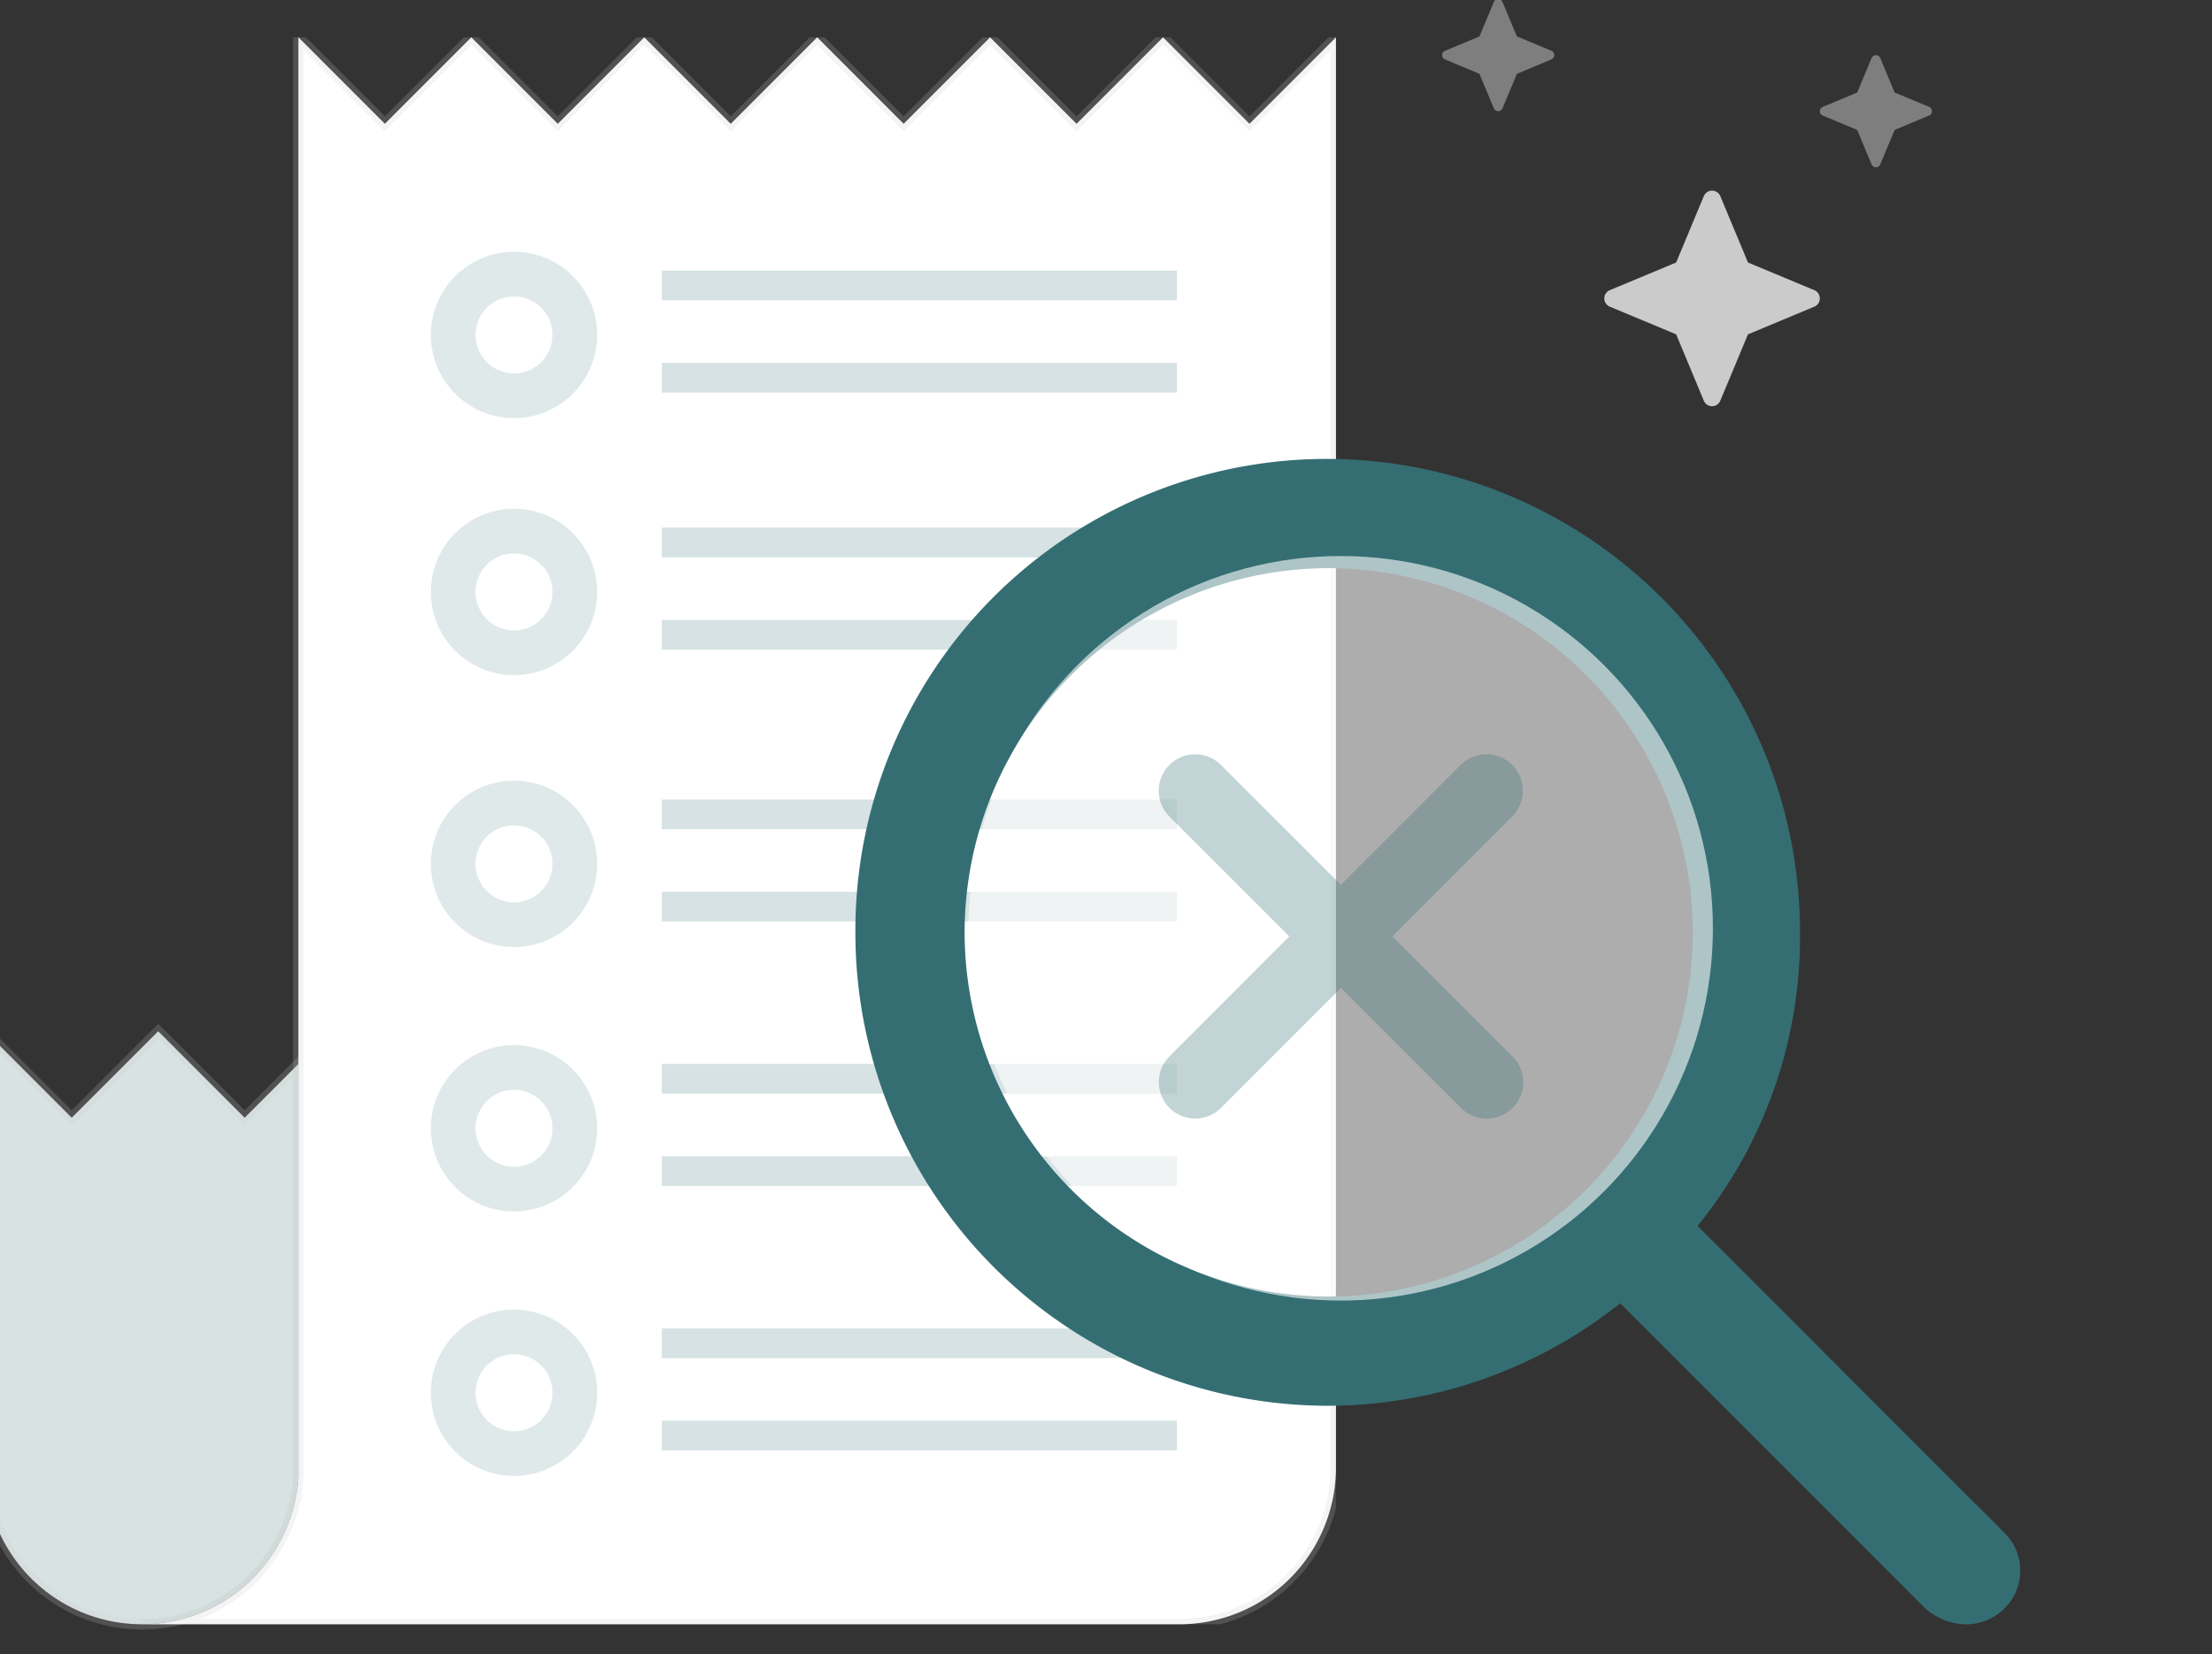 <svg xmlns="http://www.w3.org/2000/svg" xmlns:xlink="http://www.w3.org/1999/xlink" width="210" height="157" viewBox="0 0 210 157">
  <rect x="0" y="0" width="210" height="157" fill="#333333" stroke="none"/>
  <defs>
    <clipPath id="clip-path">
      <rect id="Rechteck_5058" data-name="Rechteck 5058" width="210" height="157" transform="translate(-13139 -12659)" fill="none" stroke="#707070" stroke-width="1"/>
    </clipPath>
    <clipPath id="clip-path-2">
      <rect id="Rechteck_1776" data-name="Rechteck 1776" width="113.355" height="150.632" fill="none" stroke="rgba(0,0,0,0)" stroke-width="1"/>
    </clipPath>
    <clipPath id="clip-path-3">
      <rect id="Rechteck_1778" data-name="Rechteck 1778" width="48.906" height="2.82" fill="none" stroke="#346e73" stroke-width="1"/>
    </clipPath>
    <clipPath id="clip-path-7">
      <rect id="Rechteck_1782" data-name="Rechteck 1782" width="48.906" height="2.819" fill="none" stroke="#346e73" stroke-width="1"/>
    </clipPath>
  </defs>
  <g id="No_results" data-name="No results" transform="translate(13139 12659)" clip-path="url(#clip-path)">
    <g id="Gruppe_7810" data-name="Gruppe 7810" transform="translate(-13140.4 -12655.458)">
      <g id="Gruppe_3863" data-name="Gruppe 3863" transform="translate(0 0)">
        <path id="Pfad_1479" data-name="Pfad 1479" d="M220.918,228.71l8.209-8.209,8.208,8.209,5.129-5.129v38.331a14.877,14.877,0,1,1-29.755,0V220.5Z" transform="translate(-212.71 -126.158)" fill="#d8e2e2" stroke="rgba(203,203,203,0.2)" stroke-width="1"/>
        <g id="Gruppe_3825" data-name="Gruppe 3825" transform="translate(14.877)">
          <g id="Gruppe_3824" data-name="Gruppe 3824">
            <g id="Gruppe_3823" data-name="Gruppe 3823" clip-path="url(#clip-path-2)">
              <path id="Pfad_1480" data-name="Pfad 1480" d="M29.526,167.378V30.779l8.208,8.209,8.209-8.209,8.208,8.209,8.209-8.209,8.208,8.209,8.209-8.209,8.208,8.209,8.209-8.209,8.208,8.209,8.209-8.209,8.208,8.209,8.208-8.209V166.534a14.877,14.877,0,0,1-14.877,14.877H14.674a14.877,14.877,0,0,0,14.852-14.033" transform="translate(-14.674 -30.779)" fill="#fff" stroke="rgba(203,203,203,0.2)" stroke-width="1"/>
            </g>
          </g>
        </g>
        <path id="Pfad_1502" data-name="Pfad 1502" d="M56.585,81.75a5.774,5.774,0,1,1-5.774-5.774A5.774,5.774,0,0,1,56.585,81.75Z" transform="translate(-0.612 -53.501)" fill="none" stroke="#346e73" stroke-width="4.244" opacity="0.15"/>
        <g id="Gruppe_3831" data-name="Gruppe 3831" transform="translate(64.227 22.143)" opacity="0.2">
          <g id="Gruppe_3830" data-name="Gruppe 3830" transform="translate(0 0)">
            <g id="Gruppe_3829" data-name="Gruppe 3829" clip-path="url(#clip-path-3)">
              <line id="Linie_334" data-name="Linie 334" x2="46.087" transform="translate(1.41 1.41)" fill="none" stroke="#346e73" stroke-linecap="round" stroke-width="5.669"/>
            </g>
          </g>
        </g>
        <g id="Gruppe_3834" data-name="Gruppe 3834" transform="translate(64.227 30.903)" opacity="0.2">
          <g id="Gruppe_3833" data-name="Gruppe 3833" transform="translate(0 0)">
            <g id="Gruppe_3832" data-name="Gruppe 3832" clip-path="url(#clip-path-3)">
              <line id="Linie_335" data-name="Linie 335" x2="46.087" transform="translate(1.41 1.41)" fill="none" stroke="#346e73" stroke-linecap="round" stroke-width="5.669"/>
            </g>
          </g>
        </g>
        <path id="Pfad_1503" data-name="Pfad 1503" d="M56.585,130.812a5.774,5.774,0,1,1-5.774-5.774A5.774,5.774,0,0,1,56.585,130.812Z" transform="translate(-0.612 -78.166)" fill="none" stroke="#346e73" stroke-width="4.244" opacity="0.15"/>
        <g id="Gruppe_3837" data-name="Gruppe 3837" transform="translate(64.227 46.54)" opacity="0.2">
          <g id="Gruppe_3836" data-name="Gruppe 3836" transform="translate(0 0)">
            <g id="Gruppe_3835" data-name="Gruppe 3835" clip-path="url(#clip-path-3)">
              <line id="Linie_336" data-name="Linie 336" x2="46.087" transform="translate(1.41 1.41)" fill="none" stroke="#346e73" stroke-linecap="round" stroke-width="5.669"/>
            </g>
          </g>
        </g>
        <g id="Gruppe_3840" data-name="Gruppe 3840" transform="translate(64.227 55.3)" opacity="0.2">
          <g id="Gruppe_3839" data-name="Gruppe 3839" transform="translate(0 0)">
            <g id="Gruppe_3838" data-name="Gruppe 3838" clip-path="url(#clip-path-3)">
              <line id="Linie_337" data-name="Linie 337" x2="46.087" transform="translate(1.41 1.41)" fill="none" stroke="#346e73" stroke-linecap="round" stroke-width="5.669"/>
            </g>
          </g>
        </g>
        <path id="Pfad_1504" data-name="Pfad 1504" d="M56.585,182.709a5.774,5.774,0,1,1-5.774-5.774A5.774,5.774,0,0,1,56.585,182.709Z" transform="translate(-0.612 -104.255)" fill="none" stroke="#346e73" stroke-width="4.244" opacity="0.15"/>
        <g id="Gruppe_3843" data-name="Gruppe 3843" transform="translate(64.227 72.347)" opacity="0.2">
          <g id="Gruppe_3842" data-name="Gruppe 3842" transform="translate(0 0)">
            <g id="Gruppe_3841" data-name="Gruppe 3841" clip-path="url(#clip-path-7)">
              <line id="Linie_338" data-name="Linie 338" x2="46.087" transform="translate(1.41 1.41)" fill="none" stroke="#346e73" stroke-linecap="round" stroke-width="5.669"/>
            </g>
          </g>
        </g>
        <g id="Gruppe_3846" data-name="Gruppe 3846" transform="translate(64.227 81.107)" opacity="0.2">
          <g id="Gruppe_3845" data-name="Gruppe 3845" transform="translate(0 0)">
            <g id="Gruppe_3844" data-name="Gruppe 3844" clip-path="url(#clip-path-7)">
              <line id="Linie_339" data-name="Linie 339" x2="46.087" transform="translate(1.41 1.41)" fill="none" stroke="#346e73" stroke-linecap="round" stroke-width="5.669"/>
            </g>
          </g>
        </g>
        <path id="Pfad_1505" data-name="Pfad 1505" d="M56.585,233.188a5.774,5.774,0,1,1-5.774-5.774A5.774,5.774,0,0,1,56.585,233.188Z" transform="translate(-0.612 -129.633)" fill="none" stroke="#346e73" stroke-width="4.244" opacity="0.15"/>
        <g id="Gruppe_3849" data-name="Gruppe 3849" transform="translate(64.227 97.449)" opacity="0.2">
          <g id="Gruppe_3848" data-name="Gruppe 3848" transform="translate(0 0)">
            <g id="Gruppe_3847" data-name="Gruppe 3847" clip-path="url(#clip-path-7)">
              <line id="Linie_340" data-name="Linie 340" x2="46.087" transform="translate(1.41 1.409)" fill="none" stroke="#346e73" stroke-linecap="round" stroke-width="5.669"/>
            </g>
          </g>
        </g>
        <g id="Gruppe_3852" data-name="Gruppe 3852" transform="translate(64.227 106.209)" opacity="0.2">
          <g id="Gruppe_3851" data-name="Gruppe 3851" transform="translate(0 0)">
            <g id="Gruppe_3850" data-name="Gruppe 3850" clip-path="url(#clip-path-7)">
              <line id="Linie_341" data-name="Linie 341" x2="46.087" transform="translate(1.41 1.409)" fill="none" stroke="#346e73" stroke-linecap="round" stroke-width="5.669"/>
            </g>
          </g>
        </g>
        <path id="Pfad_1506" data-name="Pfad 1506" d="M56.585,283.668a5.774,5.774,0,1,1-5.774-5.774A5.774,5.774,0,0,1,56.585,283.668Z" transform="translate(-0.612 -155.011)" fill="none" stroke="#346e73" stroke-width="4.244" opacity="0.15"/>
        <g id="Gruppe_3855" data-name="Gruppe 3855" transform="translate(64.227 122.551)" opacity="0.2">
          <g id="Gruppe_3854" data-name="Gruppe 3854" transform="translate(0 0)">
            <g id="Gruppe_3853" data-name="Gruppe 3853" clip-path="url(#clip-path-7)">
              <line id="Linie_342" data-name="Linie 342" x2="46.087" transform="translate(1.41 1.41)" fill="none" stroke="#346e73" stroke-linecap="round" stroke-width="5.669"/>
            </g>
          </g>
        </g>
        <g id="Gruppe_3858" data-name="Gruppe 3858" transform="translate(64.227 131.311)" opacity="0.2">
          <g id="Gruppe_3857" data-name="Gruppe 3857" transform="translate(0 0)">
            <g id="Gruppe_3856" data-name="Gruppe 3856" clip-path="url(#clip-path-7)">
              <line id="Linie_343" data-name="Linie 343" x2="46.087" transform="translate(1.41 1.41)" fill="none" stroke="#346e73" stroke-linecap="round" stroke-width="5.669"/>
            </g>
          </g>
        </g>
      </g>
    </g>
    <g id="Gruppe_9126" data-name="Gruppe 9126" transform="translate(-13057.793 -12615.441)">
      <path id="Pfad_21234" data-name="Pfad 21234" d="M72.91,38.758,43.959,9.808a43.6,43.6,0,0,0,9.722-27.87A44.935,44.935,0,0,0,8.743-63,44.774,44.774,0,0,0-36-18.062,44.9,44.9,0,0,0,8.743,26.876a44.674,44.674,0,0,0,27.87-9.731L65.564,46.1a5.972,5.972,0,0,0,3.867,1.521A5.185,5.185,0,0,0,73.1,46.1a5.05,5.05,0,0,0-.188-7.339ZM-25.63-18.062A34.608,34.608,0,0,1,8.938-52.63,34.608,34.608,0,0,1,43.506-18.062,34.608,34.608,0,0,1,8.938,16.505,34.611,34.611,0,0,1-25.63-18.062Z" transform="translate(36 63)" fill="#346e73"/>
      <circle id="Ellipse_691" data-name="Ellipse 691" cx="35.336" cy="35.336" r="35.336" transform="translate(10.739 9.218)" fill="#fff" opacity="0.6"/>
      <path id="Pfad_21235" data-name="Pfad 21235" d="M22.305-18.849a3.462,3.462,0,0,0,0-4.893,3.462,3.462,0,0,0-4.893,0L6.037-12.357-5.349-23.732a3.462,3.462,0,0,0-4.893,0,3.462,3.462,0,0,0,0,4.893L1.143-7.463-10.232,3.922a3.462,3.462,0,0,0,0,4.893,3.462,3.462,0,0,0,4.893,0L6.037-2.57,17.422,8.805a3.46,3.46,0,1,0,4.893-4.893L10.93-7.463,22.305-18.849Z" transform="translate(40.053 52.785)" fill="rgba(52,110,115,0.3)"/>
    </g>
    <path id="Pfad_21236" data-name="Pfad 21236" d="M87.244-146.531l3.3,1.378,1.378,3.3a.443.443,0,0,0,.4.246.443.443,0,0,0,.4-.246l1.378-3.3,3.3-1.378a.444.444,0,0,0,.246-.4.443.443,0,0,0-.246-.4L94.1-148.7l-1.378-3.3a.443.443,0,0,0-.4-.247.443.443,0,0,0-.4.247l-1.378,3.3-3.3,1.378a.444.444,0,0,0-.246.4A.443.443,0,0,0,87.244-146.531Z" transform="translate(-13053.229 -12501.516)" fill="#cbcbcb" opacity="0.5"/>
    <path id="Pfad_21237" data-name="Pfad 21237" d="M87.244-146.531l3.3,1.378,1.378,3.3a.443.443,0,0,0,.4.246.443.443,0,0,0,.4-.246l1.378-3.3,3.3-1.378a.444.444,0,0,0,.246-.4.443.443,0,0,0-.246-.4L94.1-148.7l-1.378-3.3a.443.443,0,0,0-.4-.247.443.443,0,0,0-.4.247l-1.378,3.3-3.3,1.378a.444.444,0,0,0-.246.4A.443.443,0,0,0,87.244-146.531Z" transform="translate(-13089.091 -12506.84)" fill="#cbcbcb" opacity="0.5"/>
    <path id="Pfad_21238" data-name="Pfad 21238" d="M87.47-141.259l6.348,2.647,2.647,6.348a.852.852,0,0,0,.763.474.85.85,0,0,0,.762-.474l2.647-6.348,6.348-2.647a.853.853,0,0,0,.472-.763.851.851,0,0,0-.472-.762l-6.348-2.647-2.647-6.348a.852.852,0,0,0-.763-.474.85.85,0,0,0-.762.474l-2.647,6.348-6.348,2.647a.853.853,0,0,0-.472.763A.851.851,0,0,0,87.47-141.259Z" transform="translate(-13073.69 -12488.653)" fill="#cbcbcb"/>
  </g>
</svg>
